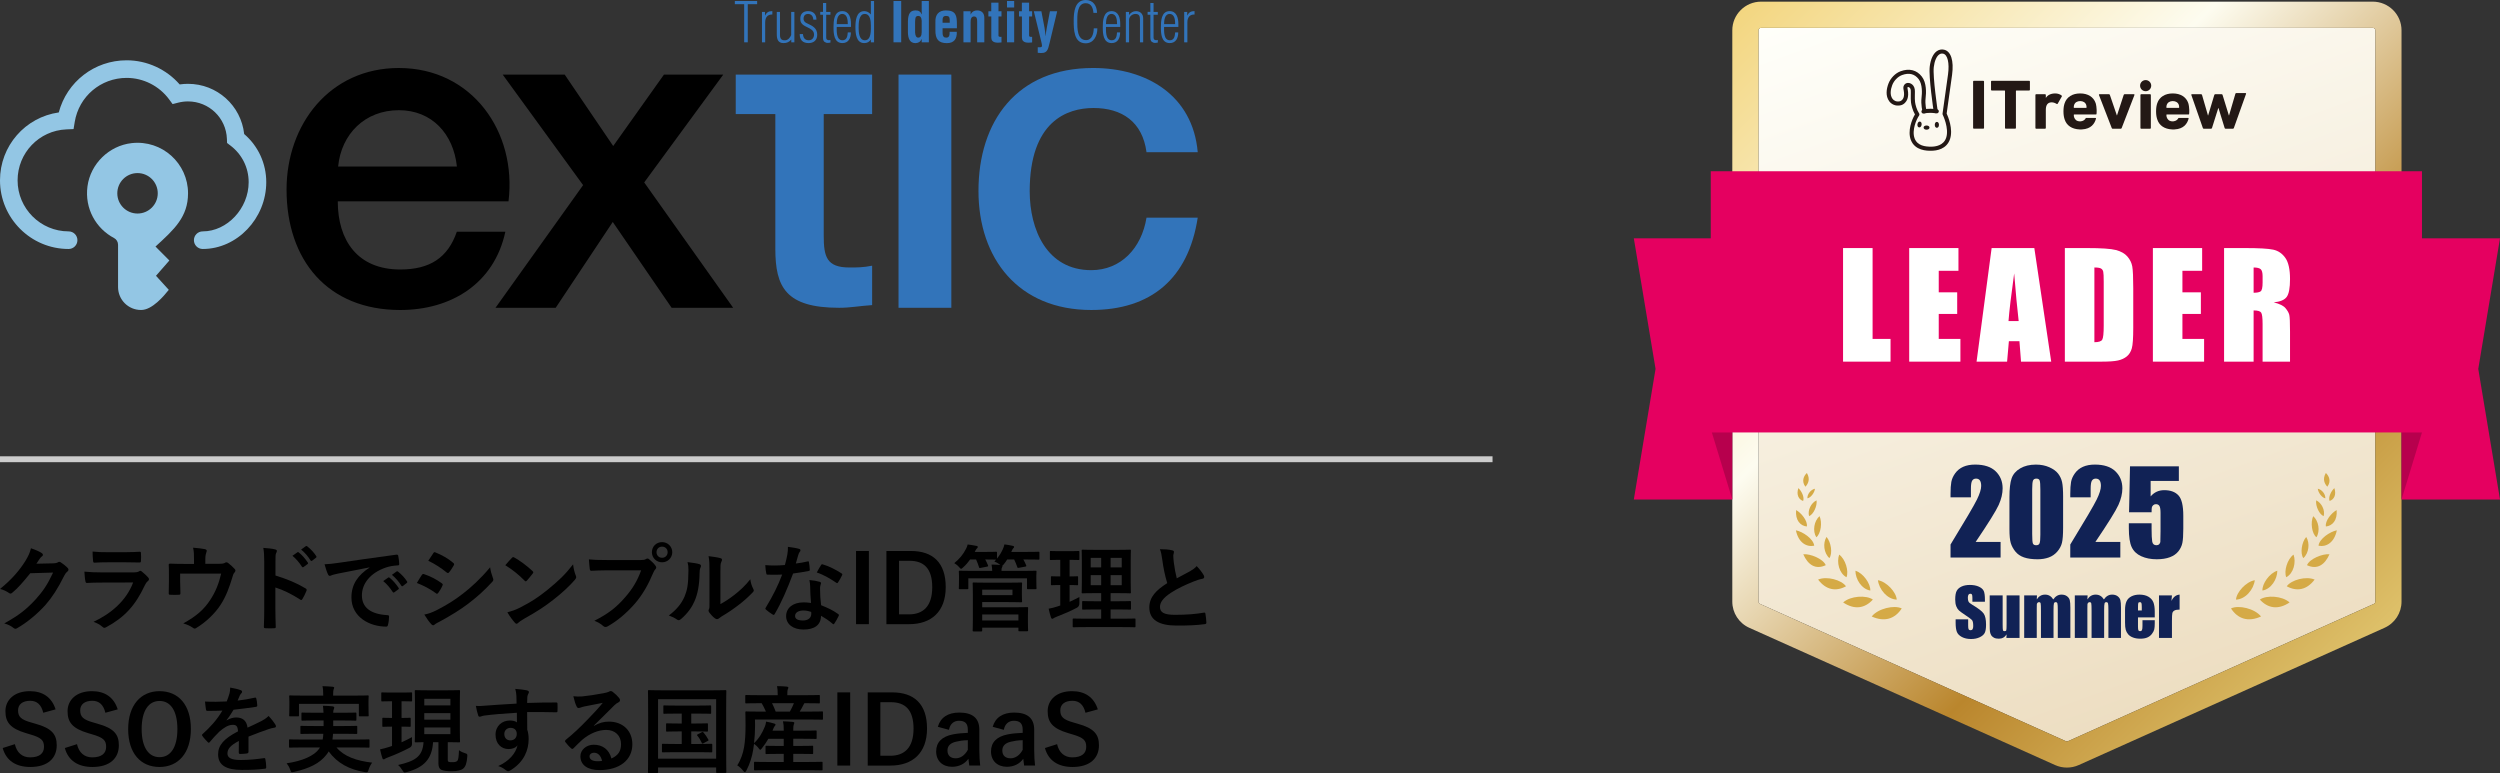 <?xml version="1.0" encoding="UTF-8"?>
<svg xmlns="http://www.w3.org/2000/svg" width="424.32" height="131.202" xmlns:xlink="http://www.w3.org/1999/xlink" viewBox="0 0 424.32 131.202">
  <rect x="0" y="0" width="424.32" height="131.202" fill="#333333" stroke="none"/>
  <defs>
    <linearGradient id="_名称未設定グラデーション_116" data-name="名称未設定グラデーション 116" x1="329.013" y1="-6.263" x2="374.029" y2="117.416" gradientUnits="userSpaceOnUse">
      <stop offset="0" stop-color="#fffffa"/>
      <stop offset="1" stop-color="#eddec2"/>
    </linearGradient>
    <linearGradient id="_名称未設定グラデーション_504" data-name="名称未設定グラデーション 504" x1="297.17" y1="-.011" x2="404.456" y2="107.275" gradientUnits="userSpaceOnUse">
      <stop offset="0" stop-color="#f3d680"/>
      <stop offset=".371" stop-color="#fdfcf0"/>
      <stop offset=".722" stop-color="#ba862d"/>
      <stop offset="1" stop-color="#dec16a"/>
    </linearGradient>
  </defs>
  <g isolation="isolate">
    <g id="_レイヤー_2" data-name="レイヤー 2">
      <g id="_レイヤー_1-2" data-name="レイヤー 1">
        <g>
          <g>
            <path d="M9.059,95.614c.416-.017.625-.08.801-.192.064-.048.128-.064.208-.064s.16.032.257.097c.399.256.768.56,1.088.864.145.128.208.256.208.368,0,.128-.08.24-.192.336-.224.176-.384.4-.527.688-1.073,2.177-2.098,3.729-3.17,4.945-1.377,1.553-3.281,3.105-4.866,3.986-.096.063-.176.08-.256.08-.128,0-.24-.064-.368-.177-.4-.319-.896-.56-1.521-.736,2.497-1.376,3.761-2.385,5.33-4.081,1.265-1.409,2.001-2.497,2.961-4.546l-3.874.112c-1.312,1.616-2.112,2.528-3.024,3.281-.112.111-.224.176-.337.176-.08,0-.159-.032-.239-.096-.4-.288-.993-.576-1.536-.688,2.08-1.697,3.312-3.186,4.305-4.754.529-.896.769-1.393.945-2.161.912.32,1.52.593,1.872.849.112.08.16.176.16.271,0,.097-.048.192-.176.272-.16.096-.272.272-.4.433-.177.271-.336.512-.528.8l2.881-.063Z"/>
            <path d="M17.137,98.879c-.801,0-1.601.017-2.4.064-.145,0-.209-.097-.24-.305-.096-.399-.129-.992-.176-1.616.912.096,1.889.128,2.945.128h5.49c.271,0,.592-.032.848-.176.08-.064.145-.097.208-.097.08,0,.16.049.24.112.384.305.816.704,1.072.992.112.112.16.225.16.337,0,.096-.048.208-.176.304-.257.208-.368.384-.544.752-1.602,3.41-3.441,5.41-6.531,7.075-.128.064-.225.112-.32.112-.111,0-.224-.064-.352-.192-.433-.384-.945-.624-1.488-.832,2.961-1.377,5.57-3.586,6.723-6.675l-5.459.016ZM18.21,95.438c-.72,0-1.52.017-2.192.064-.16,0-.208-.097-.224-.353-.049-.336-.08-1.04-.08-1.536.977.096,1.456.111,2.625.111h2.881c1.04,0,1.889-.048,2.513-.079.144,0,.192.079.192.256.031.4.031.848,0,1.248,0,.272-.049.336-.288.32-.528,0-1.28-.032-2.257-.032h-3.17Z"/>
            <path d="M36.996,95.694c.753,0,.993-.049,1.2-.177.064-.048.145-.08.225-.08.128,0,.256.064.352.16.32.24.785.656,1.072.992.08.08.113.16.113.24,0,.128-.064.24-.16.353-.209.208-.272.512-.353.784-.496,1.648-1.073,3.266-2.017,4.706-.929,1.44-2.514,2.961-4.13,3.922-.097.063-.177.096-.257.096-.111,0-.207-.064-.336-.16-.496-.336-.96-.528-1.6-.721,2.256-1.248,3.505-2.353,4.577-3.985.896-1.36,1.456-2.753,1.856-4.466h-6.963v1.345c0,.641.033,1.297.049,1.937,0,.256-.049.305-.256.305-.48.031-.993.031-1.473,0-.209,0-.257-.049-.257-.24.017-.816.032-1.345.032-1.985v-1.296c0-.513,0-1.089-.032-1.553-.016-.145.08-.208.224-.208.753.032,1.633.048,2.434.048h1.633v-.624c0-.849,0-1.505-.16-2.129.784.063,1.537.144,1.984.24.32.063.416.239.289.496-.08.224-.192.56-.192,1.232v.769h2.145Z"/>
            <path d="M46.755,97.679c1.953.608,3.506,1.232,5.09,2.177.176.096.256.208.176.416-.207.528-.464,1.024-.688,1.393-.064.112-.129.177-.209.177-.047,0-.111-.017-.176-.08-1.473-.944-2.913-1.649-4.209-2.049v3.537c0,1.04.031,1.984.063,3.137.017.192-.063.24-.288.24-.465.032-.961.032-1.425,0-.224,0-.304-.048-.304-.24.048-1.184.064-2.128.064-3.152v-7.876c0-1.2-.049-1.729-.16-2.368.736.048,1.536.128,2,.256.225.048.305.144.305.271,0,.097-.049.225-.129.368-.111.208-.111.608-.111,1.505v2.289ZM50.484,93.741c.08-.064.144-.048.239.032.497.384,1.073,1.024,1.521,1.712.064.097.064.177-.049.257l-.672.496c-.111.08-.191.063-.271-.048-.48-.736-.992-1.345-1.617-1.857l.849-.592ZM51.909,92.7c.096-.063.144-.048.24.032.592.448,1.168,1.089,1.52,1.648.064.097.08.192-.047.289l-.641.496c-.129.096-.209.048-.272-.049-.433-.688-.944-1.296-1.601-1.84l.801-.577Z"/>
            <path d="M62.722,96.302c-1.952.368-3.665.705-5.378,1.057-.608.145-.769.176-1.008.256-.113.049-.225.129-.354.129-.111,0-.239-.097-.303-.24-.209-.433-.385-.993-.593-1.729.815-.031,1.296-.096,2.545-.271,1.969-.288,5.49-.816,9.62-1.36.24-.032.32.063.336.176.08.368.16.96.176,1.408,0,.192-.096.24-.304.24-.753.048-1.265.128-1.953.353-2.722.928-4.081,2.801-4.081,4.722,0,2.064,1.473,3.186,4.258,3.361.256,0,.352.064.352.24,0,.416-.064.977-.176,1.376-.049.24-.112.337-.305.337-2.816,0-5.906-1.617-5.906-4.946,0-2.272,1.137-3.81,3.073-5.074v-.032ZM65.891,98.031c.08-.064.145-.049.24.031.496.385,1.072,1.024,1.521,1.713.063.096.063.176-.049.256l-.672.496c-.112.08-.192.064-.272-.048-.479-.736-.992-1.344-1.616-1.856l.848-.592ZM67.316,96.99c.097-.063.145-.048.24.032.593.448,1.169,1.089,1.521,1.648.064.097.08.192-.048.288l-.64.496c-.129.097-.209.048-.272-.048-.433-.688-.944-1.296-1.601-1.841l.8-.576Z"/>
            <path d="M71.6,97.583c.08-.112.16-.192.305-.16,1.199.399,2.16.912,3.072,1.568.112.08.176.145.176.24,0,.048-.031.112-.063.176-.177.433-.448.849-.704,1.217-.08.096-.145.16-.208.16-.064,0-.112-.032-.192-.097-1.024-.752-2.064-1.28-3.233-1.744.4-.641.656-1.104.849-1.36ZM74.193,103.522c1.521-.801,2.833-1.553,4.386-2.77,1.281-.977,2.993-2.513,4.609-4.466.097.704.225,1.104.465,1.793.048.111.08.208.08.304,0,.128-.048.24-.176.368-1.488,1.601-2.498,2.481-4.066,3.697-1.393,1.057-2.881,1.969-4.785,3.01-.385.208-.769.384-.929.544-.097.096-.177.128-.256.128-.112,0-.224-.063-.32-.191-.337-.337-.769-.961-1.185-1.633.672-.128,1.232-.305,2.177-.784ZM73.537,93.901c.112-.192.208-.225.4-.128,1.024.416,2.129,1.008,3.009,1.776.096.064.129.145.129.208,0,.064-.017.128-.064.208-.225.4-.545.912-.816,1.2-.048.08-.112.097-.16.097-.08,0-.16-.048-.24-.112-.832-.688-2.08-1.505-3.105-1.969.272-.416.576-.864.849-1.28Z"/>
            <path d="M86.882,94.686c.063-.08.144-.128.224-.128.063,0,.128.032.208.08.816.432,2.145,1.408,3.058,2.272.096.097.144.16.144.225,0,.063-.031.128-.096.208-.24.32-.768.96-.992,1.2-.08.08-.129.128-.192.128s-.128-.048-.208-.128c-.961-.992-2.113-1.904-3.266-2.609.353-.432.816-.928,1.121-1.248ZM88.274,103.121c1.953-1.009,2.992-1.681,4.609-2.978,1.953-1.585,3.025-2.609,4.386-4.354.097.8.24,1.345.448,1.873.049.111.08.208.08.304,0,.145-.08.272-.256.48-.849.992-2.225,2.272-3.682,3.394-1.328,1.04-2.673,1.937-4.834,3.137-.721.433-.928.593-1.072.736-.096.096-.192.16-.288.16-.08,0-.177-.064-.272-.176-.4-.448-.896-1.104-1.28-1.777.816-.224,1.312-.368,2.161-.8Z"/>
            <path d="M103.042,96.798c-1.04,0-1.952.049-2.641.08-.208.017-.271-.096-.304-.319-.048-.32-.112-1.153-.145-1.617.721.08,1.569.112,3.073.112h5.715c.48,0,.656-.032.88-.16.097-.064.192-.096.272-.096.096,0,.191.031.271.111.416.337.816.721,1.089,1.104.08.112.128.208.128.32,0,.096-.048.192-.16.305-.145.144-.224.304-.367.624-.785,1.889-1.762,3.649-3.105,5.202-1.377,1.568-2.93,2.896-4.547,3.81-.144.096-.287.144-.432.144-.128,0-.271-.048-.4-.176-.368-.353-.896-.641-1.488-.881,2.337-1.184,3.762-2.288,5.234-4.001,1.248-1.425,2.064-2.785,2.705-4.562h-5.779ZM114.102,93.725c0,.961-.768,1.713-1.729,1.713s-1.729-.752-1.729-1.713c0-.992.769-1.712,1.729-1.712s1.729.752,1.729,1.712ZM111.43,93.725c0,.545.399.945.943.945s.945-.4.945-.945-.4-.944-.945-.944-.943.4-.943.944Z"/>
            <path d="M118.721,95.758c.272.08.305.272.209.496-.177.353-.192.704-.192,1.089-.032,2.001-.337,3.521-.864,4.706-.416.976-1.121,2.017-2.273,3.009-.16.128-.288.208-.416.208-.096,0-.191-.048-.305-.128-.399-.272-.783-.464-1.359-.672,1.248-.944,2.096-1.921,2.656-3.186.449-1.089.656-1.969.672-4.53,0-.608-.031-.864-.159-1.345.912.112,1.648.225,2.032.353ZM122.275,102.528c.784-.416,1.521-.912,2.272-1.488.961-.736,1.905-1.585,2.802-2.721.063.56.224,1.088.496,1.616.048.112.097.192.097.272,0,.111-.064.224-.24.399-.801.816-1.537,1.473-2.369,2.098-.832.64-1.729,1.264-2.85,1.92-.288.192-.32.225-.464.337-.097.08-.208.128-.32.128-.096,0-.208-.048-.336-.128-.353-.24-.72-.656-.96-.977-.097-.145-.145-.24-.145-.336,0-.08.016-.145.064-.24.111-.208.096-.4.096-1.217v-5.01c0-1.393,0-2.049-.16-2.785.641.08,1.521.192,2.001.336.208.048.288.145.288.272,0,.096-.049.24-.129.399-.144.305-.144.625-.144,1.777v5.346Z"/>
            <path d="M137.059,95.294c.145-.048.209-.048.24.128.08.4.129.88.145,1.297,0,.144-.064.176-.192.191-.864.177-1.648.288-2.642.433-1.023,2.705-1.969,4.914-3.121,6.866-.063.112-.111.16-.176.16-.048,0-.111-.032-.191-.08-.369-.224-.833-.56-1.105-.816-.08-.063-.111-.111-.111-.176,0-.048.016-.112.08-.192,1.2-1.984,2.049-3.665,2.77-5.586-.609.032-1.105.032-1.602.032-.352,0-.48,0-.88-.017-.16,0-.192-.048-.224-.256-.08-.304-.129-.832-.16-1.36.656.048,1.023.064,1.488.064.624,0,1.104-.017,1.84-.08.193-.673.305-1.217.417-1.793.096-.561.096-.801.096-1.297.688.097,1.377.192,1.873.336.16.032.256.129.256.24,0,.128-.048.208-.144.305-.096.128-.16.271-.256.592-.113.385-.24.881-.385,1.36.624-.063,1.36-.208,1.984-.352ZM137.508,99.583c-.017-.432-.033-.688-.129-1.136.785.08,1.201.144,1.745.304.144.032.224.112.224.256,0,.032-.031.145-.096.337-.064.191-.08.384-.064.656,0,.944.049,1.632.176,2.721,1.153.464,1.938.816,2.882,1.488.16.112.177.177.097.337-.24.496-.465.896-.736,1.296-.049.08-.097.112-.145.112-.049,0-.096-.032-.16-.096-.704-.608-1.297-.961-1.953-1.345,0,1.601-1.152,2.337-2.977,2.337-1.762,0-2.945-.896-2.945-2.273,0-1.393,1.152-2.337,2.961-2.337.305,0,.752.017,1.265.097-.097-1.024-.128-2.001-.144-2.754ZM136.372,103.617c-.801,0-1.425.32-1.425.929,0,.512.448.768,1.36.768.864,0,1.393-.464,1.393-1.136,0-.145,0-.225-.016-.32-.385-.128-.816-.24-1.312-.24ZM139.348,95.918c.096-.16.176-.176.336-.112.945.257,2.209.896,3.138,1.505.097.064.144.112.144.176,0,.048-.016.112-.063.192-.16.353-.448.849-.673,1.185-.047.08-.096.112-.144.112s-.08-.017-.144-.064c-.945-.641-2.098-1.345-3.314-1.745.273-.479.513-.96.721-1.248Z"/>
            <path d="M147.473,105.939h-2.177v-12.422h2.177v12.422Z"/>
            <path d="M154.61,93.517c3.697,0,5.906,1.953,5.906,6.131s-2.465,6.291-6.194,6.291h-3.874v-12.422h4.162ZM152.592,104.274h1.682c2.416,0,3.953-1.377,3.953-4.61,0-3.201-1.44-4.481-3.842-4.481h-1.793v9.092Z"/>
            <path d="M173.589,96.895c1.505,0,2.049-.032,2.161-.032.16,0,.176.016.176.176,0,.097-.032.337-.032.688v.561c0,1.216.032,1.44.032,1.536,0,.16-.016.177-.176.177h-1.265c-.16,0-.176-.017-.176-.177v-1.664h-9.957v1.664c0,.16-.016.177-.191.177h-1.248c-.16,0-.176-.017-.176-.177,0-.111.031-.32.031-1.536v-.465c0-.447-.031-.688-.031-.784,0-.16.016-.176.176-.176.111,0,.656.032,2.16.032h3.33c-.017-.385-.032-.704-.112-1.072.528,0,1.056.031,1.473.063l-.128-.112c-.272-.208-.608-.368-.865-.464l.289-.32c-.129,0-.561-.031-1.842-.031.16.288.32.607.465.976.064.16.064.192-.16.24l-1.057.208c-.224.048-.256.048-.304-.128-.128-.416-.304-.88-.496-1.296h-1.009c-.336.479-.721.928-1.168,1.328-.176.16-.272.256-.369.256-.08,0-.16-.096-.336-.288-.287-.336-.592-.528-.816-.672.833-.688,1.505-1.457,1.985-2.417.128-.24.208-.448.288-.753.512.064,1.121.16,1.473.24.16.017.24.064.24.192,0,.096-.049.16-.129.224-.096.08-.159.177-.271.385l-.111.224h1.712c1.345,0,1.776-.031,1.873-.031.176,0,.192.016.192.176v.977c.416-.513.736-1.024.992-1.601.096-.208.208-.513.271-.801.48.064,1.041.16,1.377.24.176.032.256.08.256.192,0,.111-.048.16-.128.224-.112.096-.208.32-.304.528l-.049.096h2.321c1.633,0,2.192-.031,2.289-.031.16,0,.176.016.176.176v.992c0,.16-.016.176-.176.176-.097,0-.656-.031-2.289-.031h-.272c.192.304.336.624.48.976.064.16.064.192-.16.24l-1.04.192c-.224.048-.257.032-.304-.128-.145-.4-.32-.864-.529-1.28h-1.184c-.16.271-.353.544-.576.815-.112.129-.176.192-.24.225.016.032.016.048.016.096,0,.064-.031.128-.096.257-.064.111-.064.319-.064.544h3.602ZM171.139,98.896c1.408,0,2.064-.032,2.161-.032.16,0,.177.016.177.176,0,.097-.033.4-.033,1.104v.801c0,.704.033,1.008.033,1.12,0,.145-.017.16-.177.16-.097,0-.753-.032-2.161-.032h-4.434v.881h5.314c1.457,0,2.193-.032,2.305-.032.16,0,.176.016.176.192,0,.096-.031.416-.031,1.216v1.329c0,.8.031,1.104.031,1.185,0,.159-.016.176-.176.176h-1.297c-.16,0-.176-.017-.176-.176v-.433h-6.146v.464c0,.16-.016.177-.176.177h-1.265c-.16,0-.177-.017-.177-.177,0-.096.033-.608.033-1.841v-4.241c0-1.232-.033-1.776-.033-1.873,0-.16.017-.176.177-.176.097,0,.833.032,2.272.032h3.602ZM171.844,100.08h-5.139v.928h5.139v-.928ZM166.706,104.289v1.024h6.146v-1.024h-6.146Z"/>
            <path d="M181.538,102.145c.561-.256,1.104-.513,1.664-.816-.016.272-.016.688,0,1.04q.016.528-.4.769c-1.057.561-2.24,1.072-3.457,1.537-.256.111-.416.176-.496.24-.096.079-.16.111-.256.111-.08,0-.145-.048-.209-.208-.144-.416-.271-.928-.399-1.505.479-.079.944-.208,1.505-.384l.464-.16v-3.474c-1.009,0-1.312.032-1.409.032-.16,0-.176-.016-.176-.176v-1.152c0-.177.016-.192.176-.192.097,0,.4.032,1.409.032v-2.817h-.097c-1.072,0-1.408.032-1.504.032-.145,0-.16-.016-.16-.176v-1.169c0-.176.016-.192.16-.192.096,0,.432.032,1.504.032h1.665c1.089,0,1.425-.032,1.505-.032.16,0,.176.017.176.192v1.169c0,.16-.016.176-.176.176-.08,0-.416-.032-1.488-.032v2.817c.88,0,1.184-.032,1.28-.032.16,0,.16.016.16.192v1.152c0,.16,0,.176-.16.176-.097,0-.4-.032-1.28-.032v2.85ZM184.467,106.435c-1.585,0-2.129.031-2.225.031-.16,0-.177-.016-.177-.176v-1.137c0-.16.017-.176.177-.176.096,0,.64.032,2.225.032h2.433v-1.568h-.992c-1.473,0-1.969.031-2.064.031-.16,0-.176-.016-.176-.176v-1.104c0-.16.016-.176.176-.176.096,0,.592.032,2.064.032h.992v-1.377h-1.04c-1.456,0-1.985.032-2.081.032-.176,0-.191-.017-.191-.16,0-.096.031-.608.031-1.776v-3.554c0-1.137-.031-1.633-.031-1.745,0-.16.016-.176.191-.176.096,0,.625.032,2.081.032h3.81c1.473,0,1.984-.032,2.097-.032.16,0,.177.016.177.176,0,.097-.032.608-.032,1.745v3.554c0,1.168.032,1.681.032,1.776,0,.144-.017.16-.177.16-.112,0-.624-.032-2.097-.032h-1.168v1.377h1.216c1.457,0,1.97-.032,2.065-.032.16,0,.176.016.176.176v1.104c0,.16-.016.176-.176.176-.096,0-.608-.031-2.065-.031h-1.216v1.568h1.84c1.569,0,2.129-.032,2.209-.032.16,0,.176.016.176.176v1.137c0,.16-.016.176-.176.176-.08,0-.64-.031-2.209-.031h-5.874ZM186.899,96.302v-1.616h-1.776v1.616h1.776ZM186.899,99.327v-1.713h-1.776v1.713h1.776ZM188.501,94.686v1.616h1.889v-1.616h-1.889ZM190.389,97.614h-1.889v1.713h1.889v-1.713Z"/>
            <path d="M198.963,93.405c.192.048.288.128.288.256,0,.224-.111.448-.111.672,0,.32.047.705.079,1.072.145,1.121.304,1.921.513,2.754.801-.433,1.377-.736,2.272-1.217.464-.272.849-.544,1.104-.864.512.528.929,1.088,1.168,1.505.064.096.113.224.113.336,0,.16-.097.288-.32.32-.48.08-1.025.271-1.537.479-1.377.561-2.657,1.152-3.762,1.873-1.393.912-1.889,1.665-1.889,2.417,0,.944.705,1.345,2.545,1.345,2.018,0,3.65-.145,4.883-.368.176-.032.256,0,.287.192.08.432.129,1.008.16,1.488.017.176-.096.256-.287.272-1.457.191-2.738.239-4.771.239-3.025,0-4.626-.992-4.626-3.073,0-1.776,1.168-2.944,3.041-4.129-.384-1.232-.672-2.674-.832-3.906-.112-.848-.225-1.408-.416-1.856.768,0,1.504.048,2.097.192Z"/>
            <path d="M7.341,120.975c-.32-1.345-1.057-2.033-2.209-2.033-1.312,0-2.065.624-2.065,1.617,0,1.088.48,1.584,2.273,2.08l.656.192c2.833.769,3.634,1.841,3.634,3.666,0,2.177-1.505,3.681-4.481,3.681-2.418,0-4.098-1.056-4.69-3.217l2.065-.656c.319,1.44,1.264,2.241,2.576,2.241,1.633,0,2.369-.705,2.369-1.777s-.385-1.568-2.417-2.145l-.64-.192c-2.642-.784-3.49-1.824-3.49-3.729,0-1.873,1.473-3.394,4.146-3.394,2.176,0,3.713,1.024,4.369,3.09l-2.097.576Z"/>
            <path d="M17.885,120.975c-.32-1.345-1.057-2.033-2.209-2.033-1.312,0-2.064.624-2.064,1.617,0,1.088.48,1.584,2.272,2.08l.656.192c2.833.769,3.634,1.841,3.634,3.666,0,2.177-1.505,3.681-4.482,3.681-2.416,0-4.098-1.056-4.689-3.217l2.064-.656c.32,1.44,1.265,2.241,2.577,2.241,1.633,0,2.369-.705,2.369-1.777s-.384-1.568-2.417-2.145l-.641-.192c-2.641-.784-3.488-1.824-3.488-3.729,0-1.873,1.472-3.394,4.145-3.394,2.178,0,3.714,1.024,4.37,3.09l-2.097.576Z"/>
            <path d="M32.398,123.728c0,4.098-2.145,6.45-5.33,6.45s-5.314-2.32-5.314-6.418,2.161-6.451,5.33-6.451c3.186,0,5.314,2.306,5.314,6.419ZM24.043,123.743c0,3.17,1.217,4.771,3.041,4.771s3.025-1.601,3.025-4.771-1.201-4.77-3.025-4.77-3.041,1.585-3.041,4.77Z"/>
            <path d="M42.174,127.601c0,.177-.097.257-.305.289-.208.031-.688.079-1.137.079-.144,0-.207-.096-.207-.256,0-.576,0-1.376.016-1.952-1.425.736-1.938,1.36-1.938,2.129,0,.672.545,1.104,2.225,1.104,1.473,0,2.754-.144,3.986-.319.145-.017.208.031.225.176.08.368.144.929.144,1.312.017.192-.048.304-.177.304-1.376.177-2.416.208-3.969.208-2.625,0-4.018-.784-4.018-2.641,0-1.536.96-2.657,3.377-3.905-.048-.816-.24-1.137-.961-1.104-.752.032-1.472.512-2.208,1.152-.688.672-1.089,1.137-1.601,1.744-.08.097-.129.145-.192.145-.048,0-.112-.048-.176-.112-.224-.224-.704-.72-.913-1.057-.047-.063-.063-.111-.063-.144,0-.064.032-.112.112-.176,1.232-1.104,2.416-2.369,3.346-3.97-.753.032-1.617.048-2.562.048-.144,0-.192-.08-.224-.256-.049-.257-.113-.849-.16-1.329,1.216.064,2.465.048,3.682-.016.176-.433.319-.816.479-1.377.063-.271.112-.544.112-.977.704.112,1.408.289,1.824.448.129.049.192.16.192.272,0,.08-.032.176-.112.24-.096.08-.191.224-.271.384-.097.225-.176.433-.369.864.977-.111,1.953-.271,2.914-.496.176-.032.224.017.256.16.08.32.145.688.16,1.152.016.16-.049.225-.272.257-1.2.176-2.577.352-3.745.479-.368.593-.721,1.185-1.201,1.777l.017.031c.513-.336,1.169-.496,1.601-.496,1.057,0,1.793.48,1.953,1.729.624-.288,1.536-.704,2.353-1.12.304-.16.816-.448,1.216-.864.529.561.945,1.12,1.121,1.408.096.145.128.257.128.353,0,.128-.08.192-.239.224-.337.049-.656.129-.977.24-1.041.368-2.082.721-3.441,1.281v2.576Z"/>
            <path d="M51.291,126.865c-1.473,0-1.969.031-2.064.031-.16,0-.177-.016-.177-.176v-1.04c0-.177.017-.192.177-.192.096,0,.592.032,2.064.032h3.473c.064-.305.097-.625.113-.977h-1.537c-1.537,0-2.081.032-2.177.032-.16,0-.177-.017-.177-.177v-1.008c0-.177.017-.192.177-.192.096,0,.64.032,2.177.032h1.584v-.944h-1.473c-1.488,0-2.016.032-2.112.032-.16,0-.176-.017-.176-.192v-.992c0-.177.016-.192.176-.192.097,0,.624.032,2.112.032h1.457c-.016-.496-.064-.881-.096-1.185.527.016,1.152.032,1.633.096.191.032.287.097.287.208,0,.097-.047.225-.096.336-.048.112-.08.24-.08.545h1.648c1.473,0,2.002-.032,2.098-.032.176,0,.191.016.191.192v.992c0,.176-.016.192-.191.192-.096,0-.625-.032-2.098-.032h-1.648v.944h1.729c1.553,0,2.065-.032,2.162-.032.176,0,.191.016.191.192v1.008c0,.16-.016.177-.191.177-.097,0-.609-.032-2.162-.032h-1.76c-.017.352-.064.672-.096.977h4.033c1.473,0,1.969-.032,2.064-.032.176,0,.192.016.192.192v1.04c0,.16-.017.176-.192.176-.096,0-.592-.031-2.064-.031h-3.346c1.281,1.536,3.41,2.272,6.051,2.576-.24.305-.48.769-.608,1.201-.097.336-.144.432-.32.432-.08,0-.192,0-.353-.032-2.576-.432-4.625-1.488-6.098-3.505-.112.192-.24.384-.385.561-1.137,1.473-2.896,2.32-5.475,2.913-.159.031-.304.063-.367.063-.129,0-.192-.111-.305-.432-.144-.448-.4-.833-.607-1.089,2.688-.384,4.705-1.296,5.506-2.449l.145-.239h-3.01ZM60.287,118.062c1.488,0,2.016-.032,2.112-.032.16,0,.177.016.177.176,0,.08-.033.368-.033.801v.672c0,1.393.033,1.648.033,1.729,0,.16-.017.177-.177.177h-1.312c-.16,0-.177-.017-.177-.177v-1.937h-10.164v1.937c0,.16-.016.177-.191.177h-1.297c-.16,0-.176-.017-.176-.177,0-.08.032-.336.032-1.729v-.544c0-.561-.032-.849-.032-.929,0-.16.016-.176.176-.176.112,0,.641.032,2.113.032h3.489v-.08c0-.688-.032-1.121-.128-1.521.592.016,1.185.048,1.729.096.176.016.256.08.256.144,0,.112-.048.192-.096.32s-.08.336-.08.961v.08h3.746Z"/>
            <path d="M68.155,119.022v2.833c.96,0,1.28-.032,1.376-.032.16,0,.177.017.177.177v1.185c0,.16-.017.176-.177.176-.096,0-.416-.032-1.376-.032v2.657c.608-.272,1.216-.561,1.776-.88-.031.352-.016.72,0,1.056q.032.513-.384.736c-1.12.593-2.465,1.201-3.682,1.649-.256.096-.416.176-.496.224-.112.08-.16.112-.256.112-.08,0-.16-.048-.208-.192-.145-.416-.272-.929-.4-1.505.48-.096.944-.224,1.504-.399.177-.049.353-.112.529-.177v-3.281c-1.041,0-1.377.032-1.473.032-.16,0-.176-.016-.176-.176v-1.185c0-.16.016-.177.176-.177.096,0,.432.032,1.473.032v-2.833h-.097c-1.12,0-1.473.032-1.568.032-.144,0-.16-.016-.16-.192v-1.168c0-.16.017-.177.16-.177.096,0,.448.032,1.568.032h1.776c1.121,0,1.457-.032,1.553-.032.16,0,.176.017.176.177v1.168c0,.177-.016.192-.176.192-.096,0-.432-.032-1.553-.032h-.063ZM75.998,128.817c0,.32.017.433.176.496.113.048.305.048.576.048.4,0,.641-.031.833-.191.224-.192.272-.704.32-1.841.368.288.736.416,1.04.512.368.112.4.16.368.561-.079,1.104-.288,1.696-.656,2.017s-.992.48-1.984.48c-.816,0-1.36-.064-1.761-.24-.32-.144-.496-.512-.496-1.057v-3.633h-.912c-.177,2.896-1.585,4.289-4.435,5.073-.159.049-.288.08-.353.08-.16,0-.224-.08-.416-.384-.24-.384-.479-.688-.736-.896,2.754-.64,4.178-1.345,4.322-3.873-.896.016-1.232.031-1.312.031-.16,0-.176-.016-.176-.176,0-.112.031-.688.031-1.953v-4.594c0-1.264-.031-1.856-.031-1.952,0-.177.016-.192.176-.192.096,0,.576.032,2.001.032h3.329c1.425,0,1.889-.032,2.001-.032.16,0,.176.016.176.192,0,.096-.032.688-.032,1.952v4.594c0,1.265.032,1.857.032,1.953,0,.16-.016.176-.176.176-.112,0-.576-.031-1.905-.031v2.849ZM72.013,118.606v1.12h4.435v-1.12h-4.435ZM76.447,122.143v-1.104h-4.435v1.104h4.435ZM76.447,123.472h-4.435v1.136h4.435v-1.136Z"/>
            <path d="M87.645,118.093c-.031-.464-.063-.688-.191-1.168.72.048,1.488.144,1.873.224.271.049.447.16.447.305,0,.128-.048.208-.144.368-.048.096-.097.256-.128.464-.016.208-.016.416-.032,1.024,1.729-.063,3.378-.08,4.914-.08.192,0,.224.032.239.24.017.4.017.816,0,1.217,0,.176-.08.224-.271.208-1.664-.048-3.217-.048-4.882-.032,0,.977,0,2.001.017,2.978.159.432.239,1.056.239,1.584,0,1.857-.752,3.794-2.849,5.171-.272.176-.48.304-.625.304-.144,0-.32-.112-.48-.24-.367-.304-.8-.512-1.216-.641,1.872-.832,2.993-2.177,3.281-3.521-.32.464-.977.64-1.505.64-1.264,0-2.225-.912-2.225-2.449,0-1.488,1.121-2.4,2.417-2.4.479,0,.96.096,1.216.32,0-.561-.016-1.104-.016-1.633-2.017.112-4.273.304-5.538.479-.353.049-.608.192-.752.192-.16,0-.224-.063-.272-.224-.128-.32-.271-.961-.4-1.617.593.064,1.105,0,1.953-.063.977-.08,3.041-.208,4.962-.32-.016-.496-.016-.896-.032-1.329ZM85.596,124.576c0,.704.449,1.088,1.025,1.088.592,0,1.088-.368,1.088-1.104,0-.656-.416-1.024-1.057-1.024-.496,0-1.057.336-1.057,1.041Z"/>
            <path d="M100.813,123.199c.896-.512,1.648-.721,2.545-.721,2.337,0,3.97,1.537,3.97,3.842,0,2.673-2.161,4.386-5.586,4.386-2.017,0-3.233-.864-3.233-2.353,0-1.072,1.008-1.953,2.257-1.953,1.505,0,2.608.801,3.009,2.337,1.121-.512,1.633-1.216,1.633-2.433,0-1.457-1.024-2.417-2.513-2.417-1.329,0-2.802.592-4.098,1.696-.464.416-.913.881-1.393,1.36-.112.112-.192.177-.272.177-.064,0-.145-.048-.24-.145-.336-.288-.688-.704-.943-1.04-.097-.128-.049-.24.08-.368,1.248-1.009,2.352-2.033,3.793-3.537.992-1.024,1.744-1.825,2.48-2.737-.96.176-2.097.4-3.089.608-.208.048-.416.096-.673.191-.08.032-.239.08-.319.08-.16,0-.272-.08-.353-.271-.191-.368-.336-.816-.561-1.729.48.064,1.009.064,1.489.032.976-.096,2.385-.304,3.634-.544.4-.08.72-.16.88-.24.08-.048.224-.128.304-.128.16,0,.256.048.369.128.479.368.8.688,1.072,1.024.127.145.176.256.176.384,0,.16-.096.305-.271.385-.273.128-.4.24-.705.512-1.168,1.137-2.24,2.257-3.457,3.426l.016.048ZM100.828,127.761c-.464,0-.768.272-.768.608,0,.496.432.833,1.393.833.288,0,.496-.017.736-.064-.209-.88-.688-1.377-1.361-1.377Z"/>
            <path d="M110.154,131.202c-.16,0-.176-.016-.176-.176,0-.112.031-1.185.031-6.146v-3.186c0-3.169-.031-4.289-.031-4.386,0-.16.016-.176.176-.176.112,0,.641.032,2.129.032h8.691c1.488,0,2.018-.032,2.129-.032.16,0,.176.016.176.176,0,.097-.031,1.217-.031,3.842v3.714c0,4.962.031,6.05.031,6.146,0,.16-.016.176-.176.176h-1.377c-.16,0-.176-.016-.176-.176v-.753h-9.859v.769c0,.16-.017.176-.176.176h-1.361ZM111.691,128.77h9.859v-10.1h-9.859v10.1ZM118.158,122.799c1.279,0,1.729-.031,1.824-.031.16,0,.176.016.176.176v1.057c0,.16-.016.176-.176.176-.096,0-.545-.032-1.824-.032h-.833v2.129h1.312c1.489,0,1.969-.032,2.065-.032.176,0,.191.017.191.177v1.104c0,.159-.016.176-.191.176-.097,0-.576-.032-2.065-.032h-4.034c-1.488,0-1.969.032-2.064.032-.176,0-.191-.017-.191-.176v-1.104c0-.16.016-.177.191-.177.096,0,.576.032,2.064.032h1.105v-2.129h-.625c-1.312,0-1.76.032-1.856.032-.16,0-.176-.016-.176-.176v-1.057c0-.16.016-.176.176-.176.097,0,.544.031,1.856.031h.625v-1.681h-.929c-1.44,0-1.937.032-2.032.032-.145,0-.16-.016-.16-.176v-1.072c0-.16.016-.177.16-.177.096,0,.592.032,2.032.032h3.714c1.456,0,1.953-.032,2.049-.032.144,0,.16.017.16.177v1.072c0,.16-.017.176-.16.176-.096,0-.593-.032-2.049-.032h-1.169v1.681h.833ZM119.118,124.272c.16-.08.192-.048.319.097.289.336.513.656.785,1.152.064.128.064.16-.129.256l-.688.368c-.208.112-.24.064-.32-.112-.16-.368-.464-.88-.736-1.185-.111-.128-.048-.144.128-.24l.641-.336Z"/>
            <path d="M130.348,130.723c-1.553,0-2.08.031-2.176.031-.177,0-.193-.016-.193-.191v-1.089c0-.16.017-.176.193-.176.096,0,.623.032,2.176.032h2.674v-1.377h-.849c-1.473,0-1.969.032-2.065.032-.16,0-.176-.017-.176-.176v-1.057c0-.16.016-.177.176-.177.097,0,.593.032,2.065.032h.849v-1.216h-2.609c-.305.544-.672,1.072-1.088,1.601-.145.191-.225.271-.289.271-.063,0-.127-.08-.24-.224-.271-.368-.56-.608-.816-.784l-.144,1.008c-.176,1.137-.56,2.369-1.136,3.489-.129.209-.193.305-.272.305-.064,0-.145-.064-.257-.192-.32-.416-.752-.8-1.04-.96.593-.896.993-2.065,1.169-3.138.176-1.057.24-2.241.24-3.633,0-1.473-.033-2.113-.033-2.209,0-.16.017-.177.177-.177.097,0,.624.032,2.129.032h1.185c-.225-.544-.48-1.024-.721-1.425h-.447c-1.537,0-2.049.032-2.146.032-.177,0-.192-.016-.192-.176v-1.057c0-.176.016-.192.192-.192.097,0,.608.032,2.146.032h3.168v-.144c0-.608-.031-1.009-.111-1.393.592,0,1.137.031,1.664.08.16.016.257.08.257.159,0,.112-.048.192-.097.305-.063.144-.08.336-.08.832v.16h3.186c1.537,0,2.064-.032,2.161-.032.16,0,.177.017.177.192v1.057c0,.16-.017.176-.177.176-.097,0-.64-.032-2.177-.032h-.272c-.063.08-.112.16-.159.272-.193.4-.4.784-.641,1.152h1.68c1.506,0,2.018-.032,2.113-.032.145,0,.16.017.16.177v1.056c0,.16-.016.177-.16.177-.096,0-.624-.032-2.129-.032h-9.252l.017,1.009c0,1.008-.063,2.049-.177,3.009.896-.864,1.393-1.745,1.842-2.833.096-.225.16-.496.207-.833.497.097,1.041.209,1.393.337.193.063.209.128.209.191,0,.08-.049.129-.112.192-.097.096-.208.336-.304.576l-.097.24h1.905v-.176c0-.625-.032-.913-.129-1.409.593.017,1.121.048,1.665.097.16.016.257.08.257.16,0,.111-.049.208-.097.319-.048.129-.08.337-.08.833v.176h1.713c1.489,0,1.985-.032,2.081-.032.16,0,.176.017.176.177v1.088c0,.16-.016.176-.176.176-.096,0-.592-.031-2.081-.031h-1.713v1.216h1.137c1.473,0,1.969-.032,2.065-.032.159,0,.176.017.176.177v1.057c0,.159-.017.176-.176.176-.097,0-.593-.032-2.065-.032h-1.137v1.377h2.609c1.552,0,2.097-.032,2.192-.032.16,0,.176.016.176.176v1.089c0,.176-.016.191-.176.191-.096,0-.641-.031-2.192-.031h-6.899ZM131.036,119.358c.224.433.433.913.624,1.425h2.401c.272-.48.496-.944.688-1.425h-3.714Z"/>
            <path d="M144.299,129.939h-2.176v-12.422h2.176v12.422Z"/>
            <path d="M151.437,117.517c3.697,0,5.906,1.953,5.906,6.131s-2.465,6.291-6.194,6.291h-3.873v-12.422h4.161ZM149.42,128.274h1.68c2.418,0,3.954-1.377,3.954-4.61,0-3.201-1.44-4.481-3.841-4.481h-1.793v9.092Z"/>
            <path d="M159.178,123.359c.449-1.585,1.729-2.417,3.634-2.417,2.272,0,3.409.96,3.409,2.913v3.489c0,1.024.064,1.857.145,2.594h-1.857c-.063-.385-.096-.641-.144-1.153-.624.896-1.649,1.361-2.769,1.361-1.617,0-2.705-1.009-2.705-2.609,0-1.537.96-2.529,2.865-2.897.752-.144,1.615-.224,2.512-.256v-.496c0-1.104-.463-1.553-1.52-1.553-.833,0-1.505.528-1.682,1.536l-1.889-.512ZM164.268,125.632c-.848.017-1.473.129-2.016.257-.945.224-1.441.704-1.441,1.488,0,.832.496,1.328,1.408,1.328.77,0,1.537-.479,2.049-1.44v-1.633Z"/>
            <path d="M168.49,123.359c.447-1.585,1.729-2.417,3.633-2.417,2.273,0,3.41.96,3.41,2.913v3.489c0,1.024.063,1.857.144,2.594h-1.856c-.064-.385-.097-.641-.145-1.153-.625.896-1.648,1.361-2.77,1.361-1.616,0-2.705-1.009-2.705-2.609,0-1.537.961-2.529,2.865-2.897.752-.144,1.617-.224,2.514-.256v-.496c0-1.104-.465-1.553-1.521-1.553-.832,0-1.504.528-1.68,1.536l-1.889-.512ZM173.58,125.632c-.849.017-1.473.129-2.018.257-.943.224-1.44.704-1.44,1.488,0,.832.497,1.328,1.409,1.328.768,0,1.536-.479,2.049-1.44v-1.633Z"/>
            <path d="M184.236,120.975c-.32-1.345-1.057-2.033-2.209-2.033-1.312,0-2.065.624-2.065,1.617,0,1.088.48,1.584,2.272,2.08l.656.192c2.834.769,3.635,1.841,3.635,3.666,0,2.177-1.506,3.681-4.482,3.681-2.417,0-4.098-1.056-4.689-3.217l2.064-.656c.32,1.44,1.264,2.241,2.576,2.241,1.633,0,2.369-.705,2.369-1.777s-.384-1.568-2.416-2.145l-.641-.192c-2.641-.784-3.489-1.824-3.489-3.729,0-1.873,1.472-3.394,4.146-3.394,2.177,0,3.713,1.024,4.369,3.09l-2.096.576Z"/>
          </g>
          <g>
            <g>
              <path d="M41.445,22.752c-.533-4.833-4.597-8.524-9.54-8.524-.473,0-.944.035-1.41.103-2.252-2.58-5.547-4.096-8.994-4.096-5.48,0-10.154,3.657-11.525,8.848-5.681.809-9.977,5.666-9.977,11.529,0,6.423,5.225,11.648,11.648,11.648.825,0,1.494-.669,1.494-1.494s-.669-1.494-1.494-1.494c-4.776,0-8.661-3.886-8.661-8.661,0-4.654,3.639-8.454,8.284-8.652l1.215-.052.196-1.2c.708-4.338,4.417-7.486,8.82-7.486,2.825,0,5.515,1.359,7.196,3.636l.597.808.974-.248c.533-.135,1.084-.204,1.638-.204,3.567,0,6.469,2.79,6.606,6.351l.027.707.564.427c1.97,1.49,3.1,3.758,3.1,6.224,0,4.448-3.644,8.35-7.798,8.35-.825,0-1.494.669-1.494,1.494s.669,1.494,1.494,1.494c5.846,0,10.785-5.192,10.785-11.337,0-3.178-1.357-6.12-3.746-8.172Z" fill="#93c6e4"/>
              <path d="M31.916,32.809c0-5.057-4.378-9.092-9.551-8.52-3.847.425-7.006,3.503-7.518,7.339-.505,3.787,1.464,7.174,4.516,8.776.421.221.674.669.674,1.144v7.177c0,2.147,1.74,3.887,3.887,3.887h.04c1.871,0,3.867-2.396,4.684-3.418l-2.173-2.385,2.27-2.595-2.354-2.368c3.187-2.909,5.525-5.03,5.525-9.037ZM23.342,36.243c-1.896,0-3.433-1.537-3.433-3.433s1.537-3.433,3.433-3.433,3.433,1.537,3.433,3.433-1.537,3.433-3.433,3.433Z" fill="#93c6e4"/>
            </g>
            <path d="M98.968,31.42l-13.65-18.761h10.524l8.236,12.125,8.616-12.125h10.067l-13.421,18.303,15.099,21.277h-10.447l-9.989-14.565-9.685,14.565h-10.219l14.871-20.82Z"/>
            <path d="M148.025,12.66v6.699h-8.215v20.646c0,3.572.485,5.396,4.374,5.396,1.22,0,2.347,0,3.841-.305v6.688c-2.24.152-3.678.456-5.584.456-9.074,0-10.845-3.496-10.845-10.032v-22.85h-6.721v-6.699h23.151Z" fill="#3274ba"/>
            <path d="M152.506,12.66h8.962v39.581h-8.962V12.66Z" fill="#3274ba"/>
            <path d="M194.596,25.835c-.686-5.183-4.194-7.504-8.999-7.504-4.498,0-10.828,2.258-10.828,14.129,0,6.502,2.897,13.393,10.447,13.393,5.033,0,8.541-3.729,9.38-8.912h8.692c-1.601,10.366-7.931,15.672-18.073,15.672-12.354,0-19.141-8.72-19.141-20.212,0-11.795,6.483-20.862,19.447-20.862,9.151,0,16.929,4.67,17.767,14.296h-8.692Z" fill="#3274ba"/>
            <path d="M67.701,11.54c-11.744,0-19.065,9.574-19.065,20.633,0,11.962,6.94,20.442,19.294,20.442,8.617,0,15.938-4.445,17.844-13.287h-8.236c-1.525,4.421-4.575,6.412-9.608,6.412-7.244,0-10.6-4.939-10.6-11.57h28.978c1.448-11.789-6.177-22.629-18.607-22.629ZM67.701,18.704c5.62,0,9.275,4.046,9.847,9.561h-20.158c.535-5.515,4.545-9.561,10.311-9.561ZM57.33,29.009v.002h0s0-.001,0-.002ZM77.615,29.011v-.002s0,.001,0,.002h0Z"/>
            <g>
              <path d="M124.721.711V.168h3.787v.543h-1.59v6.471h-.608V.711h-1.59Z" fill="#3274ba"/>
              <path d="M129.843,2.618h.019c.271-.542.626-.738,1.225-.729v.571c-.842-.019-1.216.524-1.216,1.337v3.385h-.542V2.02h.514v.599Z" fill="#3274ba"/>
              <path d="M134.285,2.02h.543v5.162h-.524v-.477c-.346.439-.776.608-1.319.608-.945,0-1.141-.673-1.141-1.477v-3.816h.543v3.909c0,.654.252.953.907.907.43-.019.823-.449.991-.889v-3.928Z" fill="#3274ba"/>
              <path d="M137.172,1.889c.889,0,1.403.561,1.403,1.449h-.533c-.019-.542-.318-.972-.888-.972-.515,0-.767.318-.767.823,0,.411.271.645.626.786.916.421,1.692.814,1.692,1.917,0,.916-.57,1.421-1.468,1.421-1.01,0-1.506-.552-1.506-1.534h.552c.047.636.327,1.057.992,1.057.571,0,.888-.43.888-.973,0-1.365-2.245-1.094-2.319-2.488-.084-.935.383-1.487,1.328-1.487Z" fill="#3274ba"/>
              <path d="M140.949,7.229c-.187.028-.514.084-.701.028-.477-.168-.561-.402-.561-.897v-3.863h-.468v-.477h.468V.505h.542v1.515h.72v.477h-.72v3.806c0,.178.019.44.272.487.14.056.308.028.448-.01v.449Z" fill="#3274ba"/>
              <path d="M144.436,4.573h-2.422c0,.664-.094,2.263.973,2.263.767,0,.86-.721.907-1.337h.523c0,.944-.383,1.814-1.44,1.814-1.44,0-1.506-1.627-1.506-2.693,0-1.038.066-2.731,1.487-2.731,1.197,0,1.477,1.178,1.477,2.16v.524ZM143.894,4.096c0-.654-.066-1.73-.945-1.73-.842,0-.935,1.122-.935,1.73h1.88Z" fill="#3274ba"/>
              <path d="M147.81.168h.543v7.014h-.543v-.486h-.018c-.215.42-.617.617-1.113.617-1.393,0-1.487-1.692-1.487-2.731s.122-2.693,1.506-2.693c.411,0,.823.205,1.094.552h.018V.168ZM145.734,4.685c0,.729.047,2.151,1.066,2.151,1.103,0,1.01-1.749,1.01-2.46,0-.701-.047-2.011-1.038-2.011-1.029,0-1.038,1.618-1.038,2.319Z" fill="#3274ba"/>
              <path d="M151.651,7.182V.168h1.309v7.014h-1.309Z" fill="#3274ba"/>
              <path d="M156.438,6.621h-.019c-.233.533-.57.673-1.047.701-1.029,0-1.244-.935-1.272-1.777v-1.908c.029-1.45.487-1.851,1.272-1.87.514-.01.842.168,1.085.673h.019c-.028-.159-.038-.309-.038-.468V.168h1.216v7.014h-1.216v-.561ZM156.438,3.872c.019-.421,0-1.169-.571-1.169s-.514.496-.552,1.019v1.758c.028.505.159.907.533.907.393,0,.589-.327.589-.935v-1.58Z" fill="#3274ba"/>
              <path d="M158.765,3.722c-.056-1.243.58-1.954,1.777-1.954,1.693,0,1.87.879,1.87,2.319v.71h-2.431v.767c.009.692.271.823.636.823.449,0,.58-.327.561-.992h1.216c.047,1.179-.44,1.927-1.684,1.927-1.402,0-1.973-.664-1.945-2.217v-1.384ZM161.196,3.862v-.458c-.01-.533-.15-.701-.636-.701-.608,0-.58.467-.58.944v.215h1.216Z" fill="#3274ba"/>
              <path d="M164.738,2.45h.019c.271-.608.814-.682,1.094-.682.692,0,1.253.402,1.216,1.346v4.068h-1.216v-3.516c0-.514-.056-.851-.515-.87-.458-.019-.617.411-.599.972v3.414h-1.215V1.908h1.215v.542Z" fill="#3274ba"/>
              <path d="M169.983,7.201c-.72.084-1.73.149-1.73-.832v-3.572h-.496v-.888h.487V.458h1.225v1.45h.514v.888h-.514v3.273c.028.224.365.196.514.177v.954Z" fill="#3274ba"/>
              <path d="M170.917,1.272V.168h1.215v1.103h-1.215ZM170.917,7.182V1.908h1.215v5.274h-1.215Z" fill="#3274ba"/>
              <path d="M175.18,7.201c-.72.084-1.73.149-1.73-.832v-3.572h-.496v-.888h.487V.458h1.225v1.45h.514v.888h-.514v3.273c.028.224.365.196.514.177v.954Z" fill="#3274ba"/>
              <path d="M176.751,1.908l.533,2.796c.084.468.131.936.178,1.403h.019c.037-.458.103-.916.187-1.365l.533-2.833h1.234l-1.281,5.349c-.309,1.197-.337,1.945-2.02,1.702v-.944c.197,0,.721.103.721-.234,0-.187-.066-.486-.112-.673l-1.272-5.199h1.281Z" fill="#3274ba"/>
              <path d="M186.249,4.807c.028,1.197-.58,2.544-1.983,2.544-2.029,0-2.029-2.385-2.029-3.872,0-1.44.187-3.479,2.048-3.479,1.263,0,1.898,1.001,1.908,2.188h-.608c-.056-.832-.374-1.645-1.319-1.645-1.478,0-1.421,2.132-1.421,3.076,0,1.075-.056,3.189,1.487,3.189,1.048,0,1.281-1.141,1.309-2.001h.608Z" fill="#3274ba"/>
              <path d="M190.137,4.573h-2.422c0,.664-.094,2.263.972,2.263.767,0,.86-.721.907-1.337h.524c0,.944-.383,1.814-1.44,1.814-1.44,0-1.506-1.627-1.506-2.693,0-1.038.066-2.731,1.487-2.731,1.197,0,1.478,1.178,1.478,2.16v.524ZM189.595,4.096c0-.654-.066-1.73-.944-1.73-.842,0-.935,1.122-.935,1.73h1.879Z" fill="#3274ba"/>
              <path d="M191.632,7.182h-.543V2.02h.543v.505h.019c.262-.383.664-.636,1.168-.636.664,0,1.207.449,1.207,1.197v4.096h-.543v-3.75c0-.589-.047-1.066-.757-1.066-.543,0-1.094.43-1.094,1.01v3.806Z" fill="#3274ba"/>
              <path d="M196.512,7.229c-.187.028-.515.084-.702.028-.477-.168-.561-.402-.561-.897v-3.863h-.468v-.477h.468V.505h.542v1.515h.721v.477h-.721v3.806c0,.178.019.44.272.487.14.056.309.028.449-.01v.449Z" fill="#3274ba"/>
              <path d="M199.999,4.573h-2.423c0,.664-.094,2.263.973,2.263.767,0,.86-.721.907-1.337h.524c0,.944-.383,1.814-1.44,1.814-1.441,0-1.506-1.627-1.506-2.693,0-1.038.065-2.731,1.487-2.731,1.197,0,1.478,1.178,1.478,2.16v.524ZM199.457,4.096c0-.654-.066-1.73-.945-1.73-.842,0-.935,1.122-.935,1.73h1.88Z" fill="#3274ba"/>
              <path d="M201.503,2.618h.019c.272-.542.626-.738,1.225-.729v.571c-.842-.019-1.215.524-1.215,1.337v3.385h-.543V2.02h.514v.599Z" fill="#3274ba"/>
            </g>
          </g>
          <line y1="77.946" x2="253.326" y2="77.946" fill="none" stroke="#ccc" stroke-miterlimit="10"/>
          <g>
            <path d="M402.909,102.497l-51.905,23.298c-.121.054-.262.054-.383,0l-51.905-23.298c-.154-.069-.252-.215-.252-.376V5.141c0-.23.199-.416.444-.416h103.81c.245,0,.444.186.444.416v96.981c0,.16-.098.306-.252.376Z" fill="url(#_名称未設定グラデーション_116)"/>
            <path d="M402.718,4.725c.245,0,.444.186.444.416v96.981c0,.16-.098.306-.252.376l-51.905,23.298c-.061.027-.126.041-.191.041s-.131-.014-.191-.041l-51.905-23.298c-.154-.069-.252-.215-.252-.376V5.141c0-.23.199-.416.444-.416h103.81M402.718.28h-103.81c-2.695,0-4.888,2.181-4.888,4.861v96.981c0,1.907,1.129,3.646,2.877,4.43l51.905,23.298c.638.286,1.314.43,2.011.43s1.374-.145,2.01-.43l51.906-23.298c1.748-.784,2.877-2.523,2.877-4.43V5.141c0-2.68-2.193-4.861-4.888-4.861h0Z" fill="url(#_名称未設定グラデーション_504)"/>
            <g>
              <g>
                <path d="M378.662,103.269c1.293-.624,4.019.009,5.099,1.366-2.195.996-3.951.398-5.099-1.366Z" fill="#d5aa46"/>
                <path d="M379.512,101.774c.072-1.246,1.704-3.049,3.191-3.296-.192,1.56-1.573,3.237-3.191,3.296Z" fill="#d5aa46"/>
                <path d="M383.562,101.767c1.127-.799,3.809-.633,5.044.484-1.924,1.296-3.682,1.009-5.044-.484Z" fill="#d5aa46"/>
                <path d="M384.001,100.231c-.078-1.14,1.199-2.966,2.522-3.361.005,1.439-1.058,3.122-2.522,3.361Z" fill="#d5aa46"/>
                <path d="M388.122,99.508c.775-1.079,3.264-1.767,4.736-1.138-1.343,1.78-3.031,2.068-4.736,1.138Z" fill="#d5aa46"/>
                <path d="M388.041,97.975c-.427-1.012.162-3.071,1.241-3.844.455,1.307.015,3.169-1.241,3.844Z" fill="#d5aa46"/>
                <path d="M391.559,95.927c.45-1.09,2.639-1.965,3.821-1.856-.799,1.812-2.095,2.665-3.821,1.856Z" fill="#d5aa46"/>
                <path d="M390.943,94.727c-.575-.788-.292-2.705.483-3.593.659,1.037.465,2.753-.483,3.593Z" fill="#d5aa46"/>
                <path d="M393.518,92.624c.125-1.173,1.945-2.389,3.109-2.617-.434,2.118-1.813,2.874-3.109,2.617Z" fill="#d5aa46"/>
                <path d="M393.162,91.189c-.773-.594-1.041-2.514-.546-3.584.924.81,1.22,2.512.546,3.584Z" fill="#d5aa46"/>
                <path d="M394.771,89.361c-.178-.949.962-2.332,1.821-2.785.159,1.763-.744,2.68-1.821,2.785Z" fill="#d5aa46"/>
                <path d="M394.393,87.604c-.746-.284-1.409-1.726-1.273-2.681.915.417,1.549,1.682,1.273,2.681Z" fill="#d5aa46"/>
                <path d="M395.4,85.028c-.269-.62.296-1.74.812-2.182.381,1.178-.093,1.944-.812,2.182Z" fill="#d5aa46"/>
                <path d="M395.007,82.61c.706-.913.298-1.83-.243-2.33-.633,1.064-.189,1.857.243,2.33Z" fill="#d5aa46"/>
                <path d="M394.677,84.581c-.553-.078-1.228-.96-1.283-1.632.689.143,1.317.908,1.283,1.632Z" fill="#d5aa46"/>
              </g>
              <g>
                <path d="M322.779,103.269c-1.293-.624-4.019.009-5.099,1.366,2.195.996,3.951.398,5.099-1.366Z" fill="#d5aa46"/>
                <path d="M321.929,101.774c-.072-1.246-1.704-3.049-3.191-3.296.192,1.56,1.573,3.237,3.191,3.296Z" fill="#d5aa46"/>
                <path d="M317.879,101.767c-1.127-.799-3.809-.633-5.044.484,1.924,1.296,3.682,1.009,5.044-.484Z" fill="#d5aa46"/>
                <path d="M317.439,100.231c.078-1.14-1.199-2.966-2.522-3.361-.005,1.439,1.058,3.122,2.522,3.361Z" fill="#d5aa46"/>
                <path d="M313.319,99.508c-.775-1.079-3.264-1.767-4.736-1.138,1.343,1.78,3.031,2.068,4.736,1.138Z" fill="#d5aa46"/>
                <path d="M313.399,97.975c.427-1.012-.162-3.071-1.241-3.844-.455,1.307-.015,3.169,1.241,3.844Z" fill="#d5aa46"/>
                <path d="M309.882,95.927c-.45-1.09-2.639-1.965-3.821-1.856.799,1.812,2.095,2.665,3.821,1.856Z" fill="#d5aa46"/>
                <path d="M310.498,94.727c.575-.788.292-2.705-.483-3.593-.659,1.037-.465,2.753.483,3.593Z" fill="#d5aa46"/>
                <path d="M307.923,92.624c-.125-1.173-1.945-2.389-3.109-2.617.434,2.118,1.813,2.874,3.109,2.617Z" fill="#d5aa46"/>
                <path d="M308.279,91.189c.773-.594,1.041-2.514.546-3.584-.924.81-1.22,2.512-.546,3.584Z" fill="#d5aa46"/>
                <path d="M306.67,89.361c.178-.949-.962-2.332-1.821-2.785-.159,1.763.744,2.68,1.821,2.785Z" fill="#d5aa46"/>
                <path d="M307.048,87.604c.746-.284,1.409-1.726,1.273-2.681-.915.417-1.549,1.682-1.273,2.681Z" fill="#d5aa46"/>
                <path d="M306.041,85.028c.269-.62-.296-1.74-.812-2.182-.381,1.178.093,1.944.812,2.182Z" fill="#d5aa46"/>
                <path d="M306.433,82.61c-.706-.913-.298-1.83.243-2.33.633,1.064.189,1.857-.243,2.33Z" fill="#d5aa46"/>
                <path d="M306.764,84.581c.553-.078,1.228-.96,1.283-1.632-.689.143-1.317.908-1.283,1.632Z" fill="#d5aa46"/>
              </g>
            </g>
            <g>
              <g>
                <ellipse cx="326.989" cy="21.657" rx=".502" ry=".355" fill="#231815"/>
                <ellipse cx="325.796" cy="21.13" rx=".502" ry=".355" transform="translate(252.483 339.273) rotate(-80.734)" fill="#231815"/>
                <ellipse cx="328.74" cy="21.19" rx=".355" ry=".502" fill="#231815"/>
                <path d="M327.757,25.59c-.675,0-2.732,0-3.436-1.843-.578-1.514.171-3.458.702-4.324-.412-.708-.617-1.604-.669-2.009-.052-.398-.046-.817-.041-1.222.001-.085.002-.169.003-.252,0-.059.002-.118.003-.178.007-.306.014-.594-.125-.799-.076-.112-.234-.202-.337-.201-.031,0-.061.006-.096.064-.032.052.002.221.021.322l.009.048c.122.639.103,1.171-.06,1.626-.152.425-.553.912-1.105,1.042-.918.217-1.615-.201-1.959-.663-.699-.939-.468-2.147-.151-2.995.358-.957,1.175-1.789,2.08-2.119,1.458-.531,2.734-.206,3.596.914.813,1.057.749,2.73.638,3.632-.132,1.075.15,2.135.153,2.146.05.185-.059.375-.243.425s-.375-.059-.425-.243c-.013-.048-.322-1.199-.173-2.413.079-.642.188-2.231-.5-3.125-.681-.885-1.627-1.116-2.809-.685-.712.259-1.383.947-1.668,1.71-.257.686-.455,1.649.057,2.338.214.286.652.543,1.244.403.284-.067.523-.353.611-.601.12-.334.131-.747.032-1.261l-.009-.045c-.041-.212-.104-.532.065-.814.151-.25.389-.392.672-.399.35-.01.719.194.93.506.263.388.253.822.244,1.204-.001.056-.002.111-.003.166,0,.084-.002.17-.003.257-.005.381-.01.774.035,1.124.058.451.287,1.331.68,1.907.082.12.08.279-.005.398-.229.319-.547.961-.738,1.677-.159.594-.29,1.458-.01,2.192.478,1.252,1.82,1.397,2.788,1.397.771,0,2.128-.197,2.565-1.516.535-1.615-.571-3.878-.582-3.9-.031-.063-.043-.134-.033-.203.007-.046.666-4.684.933-6.666.259-1.926-.073-3.333-.829-3.5-.247-.054-.467-.01-.674.137-.46.326-.794,1.106-.917,2.138-.195,1.642.655,7.364.664,7.422.028.189-.103.366-.292.394-.189.028-.366-.103-.394-.292-.035-.239-.873-5.873-.667-7.607.148-1.244.575-2.175,1.203-2.621.365-.259.788-.345,1.225-.249,1.181.261,1.691,1.857,1.366,4.269-.245,1.82-.819,5.869-.919,6.568.226.49,1.134,2.631.572,4.327-.574,1.732-2.265,1.991-3.222,1.991h0Z" fill="#231815"/>
                <path d="M326.466,19.278c-.154,0-.294-.103-.335-.259-.049-.185.062-.375.247-.423.381-.1.748-.139,1.311-.139h.013c.026.001.636.024,1.076.094.189.03.319.207.289.397s-.208.318-.397.289c-.377-.059-.924-.083-.989-.085-.495,0-.812.033-1.129.116-.029.008-.059.012-.088.012h.001Z" fill="#231815"/>
              </g>
              <g>
                <path d="M334.892,13.838c0-.076.051-.126.126-.126h1.603c.076,0,.126.051.126.126v7.879c0,.076-.051.126-.126.126h-1.603c-.076,0-.126-.051-.126-.126v-7.879Z" fill="#231815"/>
                <path d="M340.432,21.842c-.076,0-.126-.051-.126-.126v-6.276c0-.051-.025-.076-.076-.076h-2.171c-.076,0-.126-.051-.126-.126v-1.401c0-.076.051-.126.126-.126h6.349c.076,0,.126.051.126.126v1.401c0,.076-.051.126-.126.126h-2.171c-.051,0-.076.026-.076.076v6.276c0,.076-.051.126-.126.126h-1.603Z" fill="#231815"/>
                <path d="M345.593,21.848c-.076,0-.126-.048-.126-.121v-5.614c0-.073.051-.121.126-.121h1.515c.076,0,.126.049.126.121v.496h.012c.29-.472.846-.75,1.591-.75.404,0,.808.133,1.073.351.063.048.076.097.038.17l-.707,1.234c-.051.06-.101.06-.177.024-.29-.181-.581-.278-.884-.266-.656.024-.946.484-.946,1.27v3.085c0,.073-.051.121-.126.121h-1.515,0Z" fill="#231815"/>
                <path d="M358.571,21.848c-.076,0-.126-.048-.151-.121l-2.171-5.614c-.025-.073.013-.121.101-.121h1.591c.088,0,.139.037.164.121l1.186,3.473h.025l1.136-3.473c.025-.085.076-.121.164-.121h1.565c.088,0,.126.049.101.121l-2.171,5.614c-.026.073-.076.121-.152.121h-1.388Z" fill="#231815"/>
                <path d="M363.419,21.848c-.076,0-.126-.048-.126-.121v-5.614c0-.073.051-.121.126-.121h1.515c.076,0,.126.049.126.121v5.614c0,.073-.051.121-.126.121h-1.515Z" fill="#231815"/>
                <path d="M377.734,21.848c-.076,0-.126-.048-.151-.121l-1.048-3.4h-.025l-1.073,3.4c-.025.073-.076.121-.151.121h-1.25c-.076,0-.126-.048-.152-.121l-1.956-5.614c-.025-.073.013-.121.088-.121h1.552c.101,0,.152.037.177.121l1.01,3.485h.026l1.048-3.485c.025-.085.088-.121.177-.121h1.061c.088,0,.139.037.164.121l1.073,3.485h.025l1.077-3.678c.025-.085.076-.121.164-.121h1.552c.088,0,.126.049.101.121l-2.074,5.808c-.026.073-.076.121-.152.121h-1.263Z" fill="#231815"/>
                <path d="M369.799,20.023c-.034,0-.065.02-.081.049-.259.476-.784.527-.942.529-.624-.003-.886-.334-1.01-.674-.038-.097-.068-.256-.067-.428,0-.04.035-.071.076-.071h3.694c.045,0,.082-.031.086-.073.013-.129.036-.372.025-.693-.011-.314-.061-.826-.169-1.158-.353-1.028-1.287-1.646-2.638-1.646-1.3,0-2.272.605-2.625,1.658-.126.363-.202.787-.202,1.403,0,.605.088,1.028.215,1.391.334.996,1.216,1.595,2.486,1.657.065.007.135.012.216.012.076,0,.148-.004.217-.012,1.571-.079,2.167-.992,2.392-1.845.013-.051-.029-.101-.084-.101h-1.588ZM367.761,17.796c.139-.399.517-.641,1.022-.641s.884.242,1.022.641c.038.121.063.254.063.436,0,.048-.025.073-.076.073h-2.02c-.051,0-.076-.024-.076-.073,0-.181.026-.315.063-.436h0Z" fill="#231815"/>
                <path d="M354.079,20.023c-.034,0-.065.02-.081.049-.259.476-.784.527-.942.529-.624-.003-.886-.334-1.01-.674-.038-.097-.068-.256-.067-.428,0-.04.035-.071.076-.071h3.694c.045,0,.082-.031.086-.073.013-.129.036-.372.025-.693-.011-.314-.061-.826-.169-1.158-.353-1.028-1.287-1.646-2.638-1.646-1.3,0-2.272.605-2.625,1.658-.126.363-.202.787-.202,1.403,0,.605.088,1.028.215,1.391.334.996,1.216,1.595,2.486,1.657.065.007.135.012.216.012.076,0,.148-.004.217-.012,1.571-.079,2.167-.992,2.392-1.845.013-.051-.029-.101-.084-.101h-1.588ZM352.042,17.796c.139-.399.517-.641,1.022-.641s.884.242,1.022.641c.038.121.063.254.063.436,0,.048-.025.073-.076.073h-2.02c-.051,0-.076-.024-.076-.073,0-.181.026-.315.063-.436h0Z" fill="#231815"/>
                <circle cx="364.177" cy="14.537" r=".945" fill="#231815"/>
              </g>
            </g>
            <g>
              <polygon points="424.32 84.78 407.606 84.78 407.606 40.447 424.32 40.447 420.631 62.613 424.32 84.78" fill="#e50060"/>
              <rect x="290.363" y="29.066" width="120.714" height="44.333" fill="#e50060"/>
              <g>
                <path d="M317.831,42.103v15.42h3.048v3.858h-8.061v-19.278h5.013Z" fill="#fff"/>
                <path d="M324.045,42.103h8.359v3.858h-3.346v3.655h3.132v3.668h-3.132v4.239h3.679v3.858h-8.692v-19.278Z" fill="#fff"/>
                <path d="M345.282,42.103l2.866,19.278h-5.123l-.269-3.465h-1.793l-.302,3.465h-5.182l2.557-19.278h7.246ZM342.625,54.498c-.254-2.183-.508-4.882-.764-8.097-.511,3.691-.832,6.391-.962,8.097h1.726Z" fill="#fff"/>
                <path d="M350.463,42.103h3.751c2.421,0,4.058.111,4.912.333.853.222,1.502.587,1.946,1.095.445.508.722,1.074.834,1.697.111.623.166,1.848.166,3.673v6.751c0,1.731-.081,2.888-.244,3.471-.163.584-.447,1.04-.851,1.369-.405.33-.905.56-1.5.691s-1.492.196-2.691.196h-6.323v-19.278ZM355.476,45.401v12.681c.722,0,1.167-.145,1.334-.434.166-.29.25-1.078.25-2.364v-7.49c0-.873-.028-1.433-.083-1.679-.055-.246-.183-.426-.381-.542-.199-.115-.572-.173-1.119-.173Z" fill="#fff"/>
                <path d="M365.405,42.103h8.359v3.858h-3.346v3.655h3.132v3.668h-3.132v4.239h3.679v3.858h-8.692v-19.278Z" fill="#fff"/>
                <path d="M377.489,42.103h3.548c2.365,0,3.967.091,4.805.274.837.183,1.52.649,2.048,1.399.528.75.792,1.947.792,3.59,0,1.5-.186,2.509-.56,3.024-.373.516-1.107.826-2.203.929.993.246,1.659.576,2,.988.341.413.554.792.637,1.137.083.345.125,1.296.125,2.852v5.084h-4.656v-6.406c0-1.032-.082-1.671-.244-1.917-.163-.246-.589-.369-1.28-.369v8.692h-5.013v-19.278ZM382.502,45.401v4.287c.564,0,.958-.078,1.185-.232.226-.155.34-.657.34-1.506v-1.06c0-.611-.109-1.012-.327-1.202-.219-.191-.618-.286-1.197-.286Z" fill="#fff"/>
              </g>
              <polygon points="407.606 84.78 407.606 73.399 411.078 73.399 407.606 84.78" mix-blend-mode="multiply" opacity=".2"/>
              <polygon points="277.306 84.78 294.02 84.78 294.02 40.447 277.306 40.447 280.994 62.613 277.306 84.78" fill="#e50060"/>
              <polygon points="294.02 84.78 294.02 73.399 290.548 73.399 294.02 84.78" mix-blend-mode="multiply" opacity=".2"/>
            </g>
            <g>
              <path d="M339.557,91.988v2.638h-8.498l.002-2.208c2.517-4.117,4.013-6.665,4.488-7.643.475-.978.712-1.742.712-2.29,0-.42-.072-.735-.215-.941-.144-.207-.362-.311-.656-.311s-.512.115-.656.344-.215.685-.215,1.367v1.472h-3.46v-.564c0-.866.044-1.55.134-2.05s.309-.993.66-1.477c.35-.484.806-.851,1.367-1.099.561-.248,1.233-.373,2.017-.373,1.536,0,2.697.381,3.484,1.142.787.762,1.181,1.726,1.181,2.892,0,.886-.221,1.823-.664,2.81-.443.988-1.748,3.085-3.915,6.29h4.235Z" fill="#125"/>
              <path d="M350.167,84.389v5.162c0,1.173-.064,2.026-.191,2.562s-.392,1.036-.793,1.501-.886.8-1.453,1.004-1.201.306-1.902.306c-.924,0-1.692-.107-2.304-.321-.612-.213-1.099-.546-1.463-.999-.363-.452-.621-.929-.774-1.429-.153-.5-.229-1.295-.229-2.385v-5.401c0-1.421.123-2.486.368-3.193s.733-1.275,1.463-1.702c.73-.427,1.614-.64,2.653-.64.847,0,1.606.148,2.275.444.669.297,1.169.658,1.501,1.085.331.427.556.908.674,1.444.118.535.177,1.389.177,2.562ZM346.305,83.089c0-.822-.04-1.337-.119-1.544-.08-.207-.266-.311-.559-.311-.287,0-.477.11-.569.33-.092.22-.139.728-.139,1.525v7.551c0,.899.043,1.44.129,1.625.086.185.272.277.559.277s.475-.108.564-.325c.089-.217.134-.704.134-1.463v-7.666Z" fill="#125"/>
              <path d="M359.88,91.988v2.638h-8.499l.003-2.208c2.517-4.117,4.013-6.665,4.488-7.643.475-.978.712-1.742.712-2.29,0-.42-.072-.735-.215-.941-.144-.207-.362-.311-.656-.311s-.512.115-.656.344c-.144.229-.215.685-.215,1.367v1.472h-3.461v-.564c0-.866.045-1.55.134-2.05.089-.5.309-.993.659-1.477.35-.484.806-.851,1.367-1.099s1.233-.373,2.017-.373c1.536,0,2.697.381,3.484,1.142.787.762,1.181,1.726,1.181,2.892,0,.886-.222,1.823-.665,2.81-.443.988-1.748,3.085-3.915,6.29h4.235Z" fill="#125"/>
              <path d="M369.812,79.15v2.476h-4.789v2.629c.599-.707,1.37-1.061,2.313-1.061,1.064,0,1.869.298,2.413.894.545.596.817,1.741.817,3.436v2.208c0,1.096-.053,1.901-.158,2.414s-.33.988-.674,1.424c-.344.437-.824.771-1.439,1.004-.615.233-1.366.349-2.251.349-.994,0-1.871-.174-2.629-.521-.759-.347-1.297-.865-1.615-1.553-.319-.688-.478-1.753-.478-3.193v-.842h3.862v.966c0,1.001.035,1.711.105,2.131.07.421.312.631.726.631.191,0,.346-.061.464-.182s.181-.252.191-.392c.01-.14.02-.749.033-1.826v-3.069c0-.58-.06-.975-.181-1.185s-.322-.316-.602-.316c-.179,0-.329.054-.449.163-.122.108-.199.224-.234.349s-.053.413-.053.865h-3.824l.162-7.8h8.288Z" fill="#125"/>
            </g>
            <g>
              <path d="M336.898,102.131h-2.127v-.653c0-.305-.027-.499-.082-.582s-.145-.125-.272-.125c-.138,0-.242.056-.313.169-.071.113-.106.283-.106.512,0,.294.04.516.119.664.076.149.292.328.647.539,1.02.605,1.662,1.102,1.927,1.49s.397,1.014.397,1.877c0,.628-.073,1.09-.22,1.387s-.431.547-.851.748-.91.302-1.469.302c-.613,0-1.136-.116-1.57-.348s-.717-.528-.851-.887-.201-.869-.201-1.529v-.577h2.127v1.072c0,.33.03.542.09.637s.166.141.318.141.266-.06.34-.18.112-.297.112-.533c0-.519-.071-.858-.212-1.017-.145-.16-.502-.426-1.072-.8-.569-.377-.947-.651-1.132-.822s-.338-.406-.46-.707-.182-.686-.182-1.153c0-.675.086-1.168.258-1.48s.451-.556.835-.732.849-.264,1.393-.264c.595,0,1.102.096,1.521.288s.696.434.832.726.204.788.204,1.488v.348Z" fill="#125"/>
              <path d="M342.774,101.054v7.22h-2.236l.038-.6c-.152.243-.34.426-.563.548-.223.122-.48.183-.77.183-.33,0-.604-.058-.822-.174s-.378-.27-.482-.462-.168-.393-.193-.601-.038-.623-.038-1.243v-4.87h2.198v4.913c0,.562.017.896.052,1.001s.128.158.28.158c.163,0,.26-.054.291-.163s.046-.459.046-1.05v-4.859h2.198Z" fill="#125"/>
              <path d="M345.734,101.054l-.038.687c.17-.272.374-.477.609-.613.236-.136.504-.204.805-.204.588,0,1.05.272,1.387.817.185-.272.394-.477.626-.613.232-.136.49-.204.773-.204.374,0,.683.091.928.272s.402.404.471.667.103.69.103,1.281v5.131h-2.133v-4.706c0-.617-.021-.998-.063-1.145s-.139-.22-.291-.22c-.156,0-.257.073-.302.218s-.068.528-.068,1.148v4.706h-2.133v-4.587c0-.707-.017-1.132-.052-1.273s-.13-.212-.286-.212c-.098,0-.181.037-.25.112s-.107.165-.114.272-.011.335-.011.683v5.006h-2.133v-7.22h2.171Z" fill="#125"/>
              <path d="M354.325,101.054l-.038.687c.17-.272.374-.477.609-.613.236-.136.504-.204.805-.204.588,0,1.05.272,1.387.817.185-.272.394-.477.626-.613.232-.136.49-.204.773-.204.374,0,.683.091.928.272s.402.404.471.667.103.69.103,1.281v5.131h-2.133v-4.706c0-.617-.021-.998-.063-1.145s-.139-.22-.291-.22c-.156,0-.257.073-.302.218s-.068.528-.068,1.148v4.706h-2.133v-4.587c0-.707-.017-1.132-.052-1.273s-.13-.212-.286-.212c-.098,0-.181.037-.25.112s-.107.165-.114.272-.011.335-.011.683v5.006h-2.133v-7.22h2.171Z" fill="#125"/>
              <path d="M365.723,104.792h-2.846v1.562c0,.326.024.537.071.631s.138.141.272.141c.167,0,.278-.063.335-.188s.084-.367.084-.726v-.952h2.084v.533c0,.446-.028.789-.084,1.028-.056.239-.188.495-.394.767s-.469.476-.786.612-.715.204-1.194.204c-.464,0-.874-.067-1.23-.201s-.632-.318-.83-.552-.335-.491-.411-.773-.114-.69-.114-1.227v-2.106c0-.631.085-1.129.256-1.494s.45-.644.838-.838.834-.291,1.338-.291c.617,0,1.125.117,1.526.351s.682.544.843.93.242.929.242,1.63v.958ZM363.52,103.616v-.528c0-.374-.02-.615-.06-.724s-.122-.163-.245-.163c-.152,0-.247.046-.283.139s-.054.342-.054.748v.528h.642Z" fill="#125"/>
              <path d="M368.64,101.054l-.087.949c.319-.68.782-1.04,1.387-1.08v2.541c-.403,0-.698.054-.887.163s-.305.26-.348.454-.065.641-.065,1.341v2.851h-2.198v-7.22h2.198Z" fill="#125"/>
            </g>
          </g>
        </g>
      </g>
    </g>
  </g>
</svg>